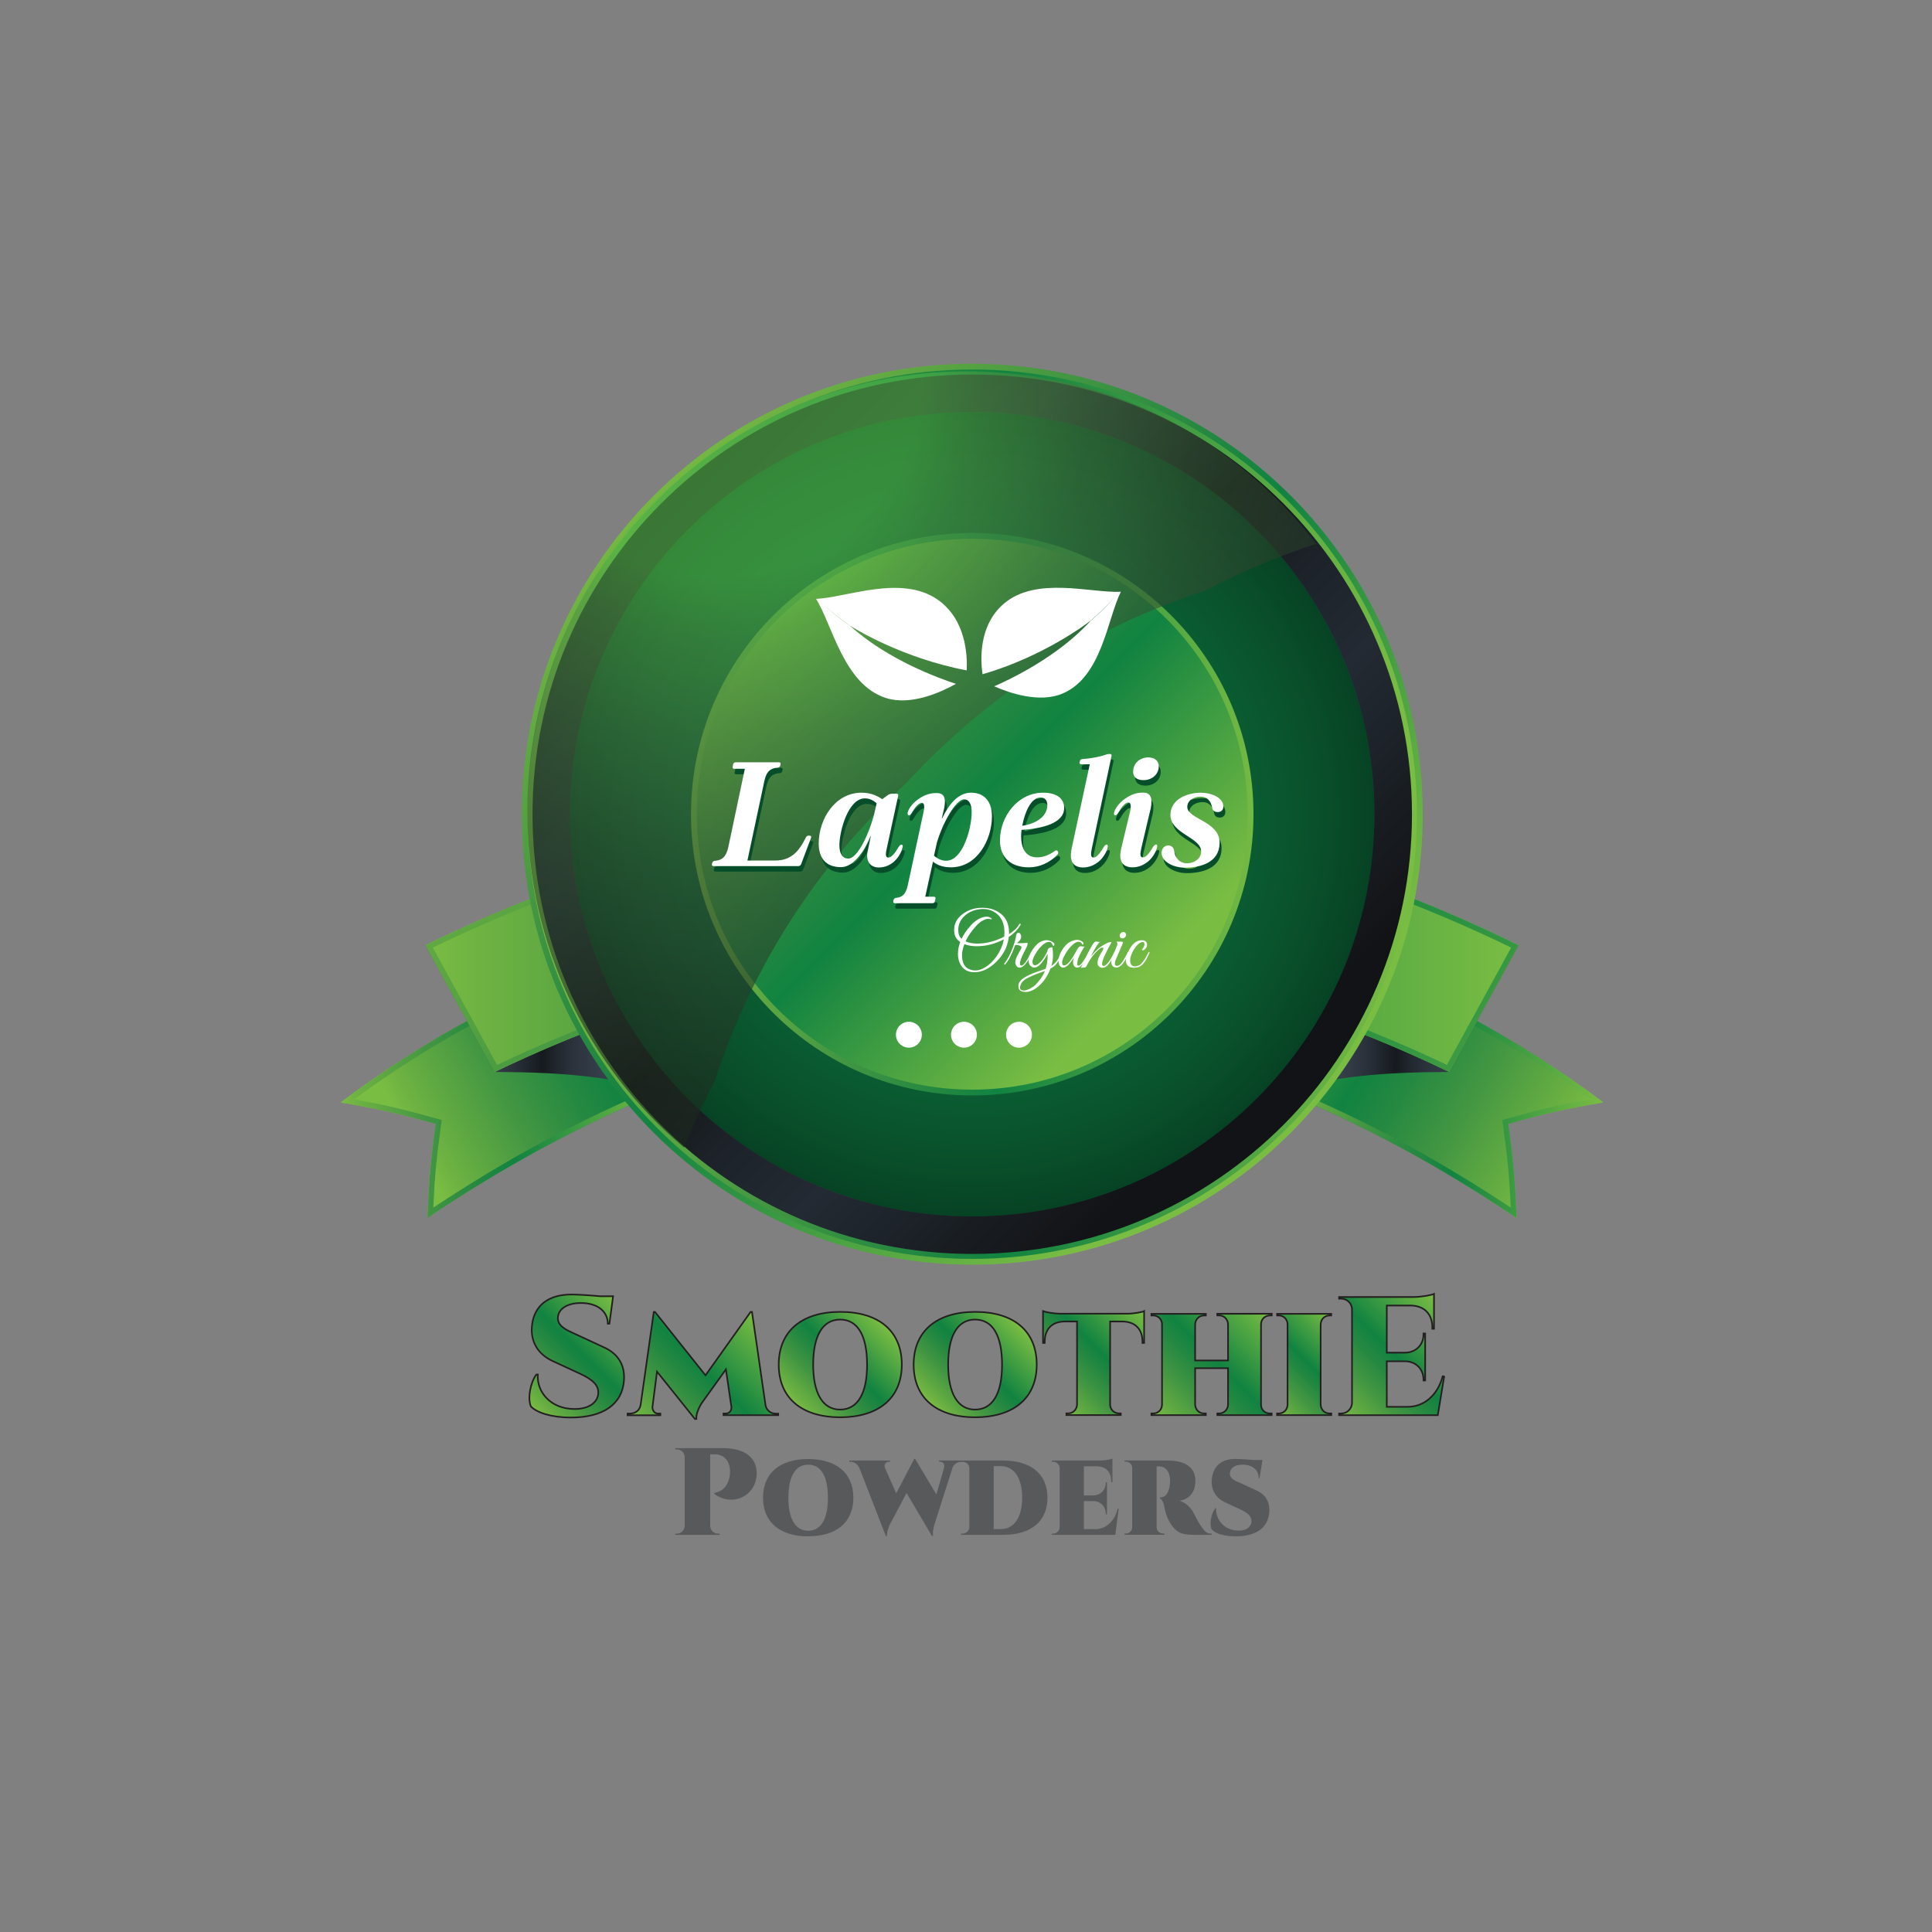 <?xml version="1.0" encoding="UTF-8"?>
<svg xmlns="http://www.w3.org/2000/svg" xmlns:xlink="http://www.w3.org/1999/xlink" version="1.1" id="Layer_1" x="0px" y="0px" viewBox="0 0 300 300" style="enable-background:new 0 0 300 300;" xml:space="preserve">
<rect x="0" y="0" width="300" height="300" fill="#808080" stroke="none"/>
<style type="text/css">
	.st0{fill:url(#SVGID_1_);}
	.st1{fill:url(#SVGID_00000003795591504704368420000017535567714336574613_);}
	.st2{fill:url(#SVGID_00000054250073691503090390000011575960367670199182_);}
	.st3{fill:url(#SVGID_00000170990992948613951130000007635733556968225976_);}
	.st4{fill:url(#SVGID_00000035529558965256728260000012818603626803651736_);}
	.st5{fill:url(#SVGID_00000070104634449247074680000015748384792078651553_);}
	.st6{fill:url(#SVGID_00000065033372857735627760000014120392484571791773_);}
	.st7{fill:url(#SVGID_00000020374900715242616050000015509764459623478204_);}
	.st8{fill:url(#SVGID_00000154422856609449049710000000150493437507608757_);}
	.st9{fill:url(#SVGID_00000169532571608005129410000007870411848366717576_);}
	.st10{fill:url(#SVGID_00000137825446493148330090000006993681719542198414_);}
	.st11{fill:url(#SVGID_00000176765420936203761930000008701470669980978326_);}
	.st12{fill:url(#SVGID_00000137124473535709909560000004914984537642919844_);}
	.st13{fill:url(#SVGID_00000137828552698125495710000016865315388827617175_);}
	.st14{fill:url(#SVGID_00000029009960983994488260000012913424305116167612_);}
	.st15{fill:#FFFFFF;}
	.st16{fill:#58595B;}
	
		.st17{fill:url(#SVGID_00000095310489881824101080000011259966984015195059_);stroke:#231F20;stroke-width:0.25;stroke-miterlimit:10;}
	
		.st18{fill:url(#SVGID_00000181805271422838631680000017075546825063152287_);stroke:#231F20;stroke-width:0.25;stroke-miterlimit:10;}
	
		.st19{fill:url(#SVGID_00000130621521205427629220000013641508514882757805_);stroke:#231F20;stroke-width:0.25;stroke-miterlimit:10;}
	
		.st20{fill:url(#SVGID_00000161633027625103975090000000514346916367558833_);stroke:#231F20;stroke-width:0.25;stroke-miterlimit:10;}
	
		.st21{fill:url(#SVGID_00000163794257855819630800000010004635109596050339_);stroke:#231F20;stroke-width:0.25;stroke-miterlimit:10;}
	
		.st22{fill:url(#SVGID_00000040556981586001057610000018379670980415155122_);stroke:#231F20;stroke-width:0.25;stroke-miterlimit:10;}
	
		.st23{fill:url(#SVGID_00000094613379804524429440000014632827892319824807_);stroke:#231F20;stroke-width:0.25;stroke-miterlimit:10;}
	
		.st24{fill:url(#SVGID_00000144324670989349397100000008642001811461157004_);stroke:#231F20;stroke-width:0.25;stroke-miterlimit:10;}
	.st25{opacity:0.6;fill:url(#SVGID_00000066499408251734081710000001126398261286072746_);enable-background:new    ;}
	.st26{fill:#064E29;}
</style>
<g>
	<g>
		
			<linearGradient id="SVGID_1_" gradientUnits="userSpaceOnUse" x1="63.801" y1="122.953" x2="117.229" y2="152.171" gradientTransform="matrix(1 0 0 -1 0 300)">
			<stop offset="0" style="stop-color:#7ABD43"></stop>
			<stop offset="0.053" style="stop-color:#6DB242"></stop>
			<stop offset="0.258" style="stop-color:#449742"></stop>
			<stop offset="0.426" style="stop-color:#248841"></stop>
			<stop offset="0.535" style="stop-color:#118341"></stop>
			<stop offset="1" style="stop-color:#7ABD43"></stop>
		</linearGradient>
		<path class="st0" d="M103.29,169.2c-13.52,5.66-24.75,11.74-36.92,19.92c0.23-5.78,0.48-8.71,1.29-14.6    c-5.72-1.61-8.67-2.29-14.76-3.34c13.02-9.78,27.49-17.59,42.81-23.1C98.75,156.53,100.26,160.75,103.29,169.2z"></path>
		
			<linearGradient id="SVGID_00000180344754262868187030000016020178773052107149_" gradientUnits="userSpaceOnUse" x1="241.731" y1="119.501" x2="188.485" y2="151.538" gradientTransform="matrix(1 0 0 -1 0 300)">
			<stop offset="0" style="stop-color:#7ABD43"></stop>
			<stop offset="0.053" style="stop-color:#6DB242"></stop>
			<stop offset="0.258" style="stop-color:#449742"></stop>
			<stop offset="0.426" style="stop-color:#248841"></stop>
			<stop offset="0.535" style="stop-color:#118341"></stop>
			<stop offset="1" style="stop-color:#7ABD43"></stop>
		</linearGradient>
		<path style="fill:url(#SVGID_00000180344754262868187030000016020178773052107149_);" d="M198.57,169.2    c13.53,5.66,24.75,11.74,36.92,19.92c-0.23-5.78-0.48-8.71-1.29-14.6c5.72-1.61,8.68-2.29,14.76-3.34    c-13.02-9.78-27.48-17.59-42.81-23.1C203.12,156.53,201.6,160.75,198.57,169.2z"></path>
		
			<linearGradient id="SVGID_00000083811395498666645610000005179327106047570084_" gradientUnits="userSpaceOnUse" x1="52.9" y1="131.39" x2="103.29" y2="131.39" gradientTransform="matrix(1 0 0 -1 0 300)">
			<stop offset="0" style="stop-color:#7ABD43"></stop>
			<stop offset="0.053" style="stop-color:#6DB242"></stop>
			<stop offset="0.258" style="stop-color:#449742"></stop>
			<stop offset="0.426" style="stop-color:#248841"></stop>
			<stop offset="0.535" style="stop-color:#118341"></stop>
			<stop offset="1" style="stop-color:#7ABD43"></stop>
		</linearGradient>
		<path style="fill:url(#SVGID_00000083811395498666645610000005179327106047570084_);" d="M95.21,149.16l6.25,17.39l0.79,2.19    c-12.59,5.32-23.47,11.16-34.97,18.78c0.21-4.77,0.49-7.61,1.21-12.88l0.1-0.72l-0.7-0.2c-5.13-1.45-8.11-2.16-12.92-3.02    C67.33,161.64,80.86,154.4,95.21,149.16 M95.71,148.09c-15.32,5.5-29.79,13.32-42.81,23.1c6.08,1.04,9.04,1.72,14.76,3.34    c-0.81,5.89-1.06,8.82-1.29,14.6c12.17-8.18,23.4-14.26,36.92-19.92C100.26,160.75,98.75,156.53,95.71,148.09L95.71,148.09z"></path>
		
			<linearGradient id="SVGID_00000143600193967491159950000014257213639922596768_" gradientUnits="userSpaceOnUse" x1="198.57" y1="131.395" x2="248.96" y2="131.395" gradientTransform="matrix(1 0 0 -1 0 300)">
			<stop offset="0" style="stop-color:#7ABD43"></stop>
			<stop offset="0.053" style="stop-color:#6DB242"></stop>
			<stop offset="0.258" style="stop-color:#449742"></stop>
			<stop offset="0.426" style="stop-color:#248841"></stop>
			<stop offset="0.535" style="stop-color:#118341"></stop>
			<stop offset="1" style="stop-color:#7ABD43"></stop>
		</linearGradient>
		<path style="fill:url(#SVGID_00000143600193967491159950000014257213639922596768_);" d="M206.66,149.16    c14.35,5.23,27.88,12.48,40.25,21.54c-4.82,0.86-7.8,1.57-12.93,3.02l-0.7,0.2l0.1,0.72c0.72,5.28,1,8.11,1.21,12.88    c-11.51-7.63-22.39-13.47-34.97-18.78l3.73-10.38L206.66,149.16 M206.15,148.09c-3.03,8.44-4.55,12.66-7.58,21.11    c13.53,5.66,24.75,11.74,36.92,19.92c-0.23-5.78-0.48-8.71-1.29-14.6c5.72-1.61,8.68-2.29,14.76-3.34    C235.94,161.41,221.48,153.59,206.15,148.09L206.15,148.09z"></path>
		
			<linearGradient id="SVGID_00000146481741989663255360000014481962825316855475_" gradientUnits="userSpaceOnUse" x1="66.07" y1="142.13" x2="103.32" y2="142.13" gradientTransform="matrix(1 0 0 -1 0 300)">
			<stop offset="0" style="stop-color:#161A1F"></stop>
			<stop offset="0.058" style="stop-color:#20262C"></stop>
			<stop offset="0.14" style="stop-color:#2B323C"></stop>
			<stop offset="0.258" style="stop-color:#35404B"></stop>
			<stop offset="0.36" style="stop-color:#2B323C"></stop>
			<stop offset="0.489" style="stop-color:#161A1F"></stop>
			<stop offset="0.541" style="stop-color:#20262C"></stop>
			<stop offset="0.613" style="stop-color:#2B323C"></stop>
			<stop offset="0.737" style="stop-color:#35404B"></stop>
			<stop offset="0.839" style="stop-color:#2B323C"></stop>
			<stop offset="1" style="stop-color:#161A1F"></stop>
		</linearGradient>
		<path style="fill:url(#SVGID_00000146481741989663255360000014481962825316855475_);" d="M103.32,169.26    c-10.03-2.13-15.38-2.75-26.48-2.81c-4.31-7.87-6.46-11.81-10.77-19.68c12.34-0.62,18.33-0.28,29.67,1.38    C98.77,156.59,100.28,160.81,103.32,169.26z"></path>
		
			<linearGradient id="SVGID_00000093170258214251365420000013960875349905717654_" gradientUnits="userSpaceOnUse" x1="198.54" y1="142.13" x2="235.8" y2="142.13" gradientTransform="matrix(1 0 0 -1 0 300)">
			<stop offset="0" style="stop-color:#161A1F"></stop>
			<stop offset="0.058" style="stop-color:#20262C"></stop>
			<stop offset="0.14" style="stop-color:#2B323C"></stop>
			<stop offset="0.258" style="stop-color:#35404B"></stop>
			<stop offset="0.36" style="stop-color:#2B323C"></stop>
			<stop offset="0.489" style="stop-color:#161A1F"></stop>
			<stop offset="0.541" style="stop-color:#20262C"></stop>
			<stop offset="0.613" style="stop-color:#2B323C"></stop>
			<stop offset="0.737" style="stop-color:#35404B"></stop>
			<stop offset="0.839" style="stop-color:#2B323C"></stop>
			<stop offset="1" style="stop-color:#161A1F"></stop>
		</linearGradient>
		<path style="fill:url(#SVGID_00000093170258214251365420000013960875349905717654_);" d="M198.54,169.26    c10.03-2.13,15.37-2.75,26.48-2.81c4.31-7.87,6.46-11.81,10.78-19.68c-12.35-0.62-18.33-0.28-29.67,1.38    C203.1,156.59,201.58,160.81,198.54,169.26z"></path>
		
			<linearGradient id="SVGID_00000101068530616978919150000006162575846143098541_" gradientUnits="userSpaceOnUse" x1="66.07" y1="153.748" x2="235.8" y2="153.748" gradientTransform="matrix(1 0 0 -1 0 300)">
			<stop offset="0" style="stop-color:#7ABD43"></stop>
			<stop offset="0.053" style="stop-color:#6DB242"></stop>
			<stop offset="0.258" style="stop-color:#449742"></stop>
			<stop offset="0.426" style="stop-color:#248841"></stop>
			<stop offset="0.535" style="stop-color:#118341"></stop>
			<stop offset="1" style="stop-color:#7ABD43"></stop>
		</linearGradient>
		<path style="fill:url(#SVGID_00000101068530616978919150000006162575846143098541_);" d="M225.02,166.45    c-49.76-23.94-98.42-23.93-148.18,0c-4.31-7.87-6.46-11.81-10.77-19.68c56.31-27.62,113.42-27.62,169.73,0    C231.49,154.64,229.33,158.58,225.02,166.45z"></path>
		
			<linearGradient id="SVGID_00000152984533039109302960000010084878898730865292_" gradientUnits="userSpaceOnUse" x1="89.239" y1="210.461" x2="235.114" y2="64.586" gradientTransform="matrix(1 0 0 -1 0 300)">
			<stop offset="0" style="stop-color:#7ABD43"></stop>
			<stop offset="0.053" style="stop-color:#6DB242"></stop>
			<stop offset="0.258" style="stop-color:#449742"></stop>
			<stop offset="0.426" style="stop-color:#248841"></stop>
			<stop offset="0.535" style="stop-color:#118341"></stop>
			<stop offset="1" style="stop-color:#7ABD43"></stop>
		</linearGradient>
		<path style="fill:url(#SVGID_00000152984533039109302960000010084878898730865292_);" d="M150.94,126.06v0.83    c27.89,0,56.05,6.81,83.71,20.25l-9.2,16.8l-0.78,1.42c-24.64-11.74-49.44-17.69-73.74-17.69c-24.29,0-49.1,5.95-73.74,17.69    l-4.96-9.06l-5.01-9.16c27.65-13.43,55.81-20.25,83.71-20.25L150.94,126.06 M150.93,126.06c-28.35,0-56.71,6.91-84.87,20.71    c4.31,7.87,6.46,11.81,10.77,19.68c24.88-11.97,49.48-17.95,74.09-17.95s49.22,5.98,74.09,17.95c4.31-7.87,6.46-11.81,10.78-19.68    C207.64,132.96,179.29,126.05,150.93,126.06L150.93,126.06z"></path>
	</g>
	
		<linearGradient id="SVGID_00000150065359471875658080000001351910869361514411_" gradientUnits="userSpaceOnUse" x1="99.611" y1="224.931" x2="193.661" y2="130.881" gradientTransform="matrix(1 0 0 -1 0 300)">
		<stop offset="0" style="stop-color:#7ABD43"></stop>
		<stop offset="0.053" style="stop-color:#6DB242"></stop>
		<stop offset="0.258" style="stop-color:#449742"></stop>
		<stop offset="0.426" style="stop-color:#248841"></stop>
		<stop offset="0.535" style="stop-color:#118341"></stop>
		<stop offset="1" style="stop-color:#7ABD43"></stop>
	</linearGradient>
	<path style="fill:url(#SVGID_00000150065359471875658080000001351910869361514411_);" d="M220.92,126.43   c0,38.63-31.32,69.95-69.95,69.95s-69.95-31.32-69.95-69.95s31.32-69.95,69.95-69.95C189.61,56.48,220.92,87.8,220.92,126.43z"></path>
	
		<linearGradient id="SVGID_00000075881408935805908280000001147929569048687277_" gradientUnits="userSpaceOnUse" x1="82.846" y1="173.57" x2="219.022" y2="173.57" gradientTransform="matrix(1 0 0 -1 0 300)">
		<stop offset="0" style="stop-color:#7ABD43"></stop>
		<stop offset="0.053" style="stop-color:#6DB242"></stop>
		<stop offset="0.258" style="stop-color:#449742"></stop>
		<stop offset="0.426" style="stop-color:#248841"></stop>
		<stop offset="0.535" style="stop-color:#118341"></stop>
		<stop offset="1" style="stop-color:#7ABD43"></stop>
	</linearGradient>
	<path style="fill:url(#SVGID_00000075881408935805908280000001147929569048687277_);" d="M220.02,126.43   c0,38.14-30.91,69.05-69.05,69.05s-69.05-30.91-69.05-69.05c0-38.13,30.91-69.05,69.05-69.05   C189.11,57.38,220.02,88.29,220.02,126.43z"></path>
	
		<linearGradient id="SVGID_00000181774640981842842180000001693493892974172051_" gradientUnits="userSpaceOnUse" x1="100.84" y1="223.7" x2="192.637" y2="131.902" gradientTransform="matrix(1 0 0 -1 0 300)">
		<stop offset="0" style="stop-color:#121316"></stop>
		<stop offset="0.14" style="stop-color:#1C2228"></stop>
		<stop offset="0.258" style="stop-color:#232A33"></stop>
		<stop offset="0.36" style="stop-color:#1C2228"></stop>
		<stop offset="0.489" style="stop-color:#121316"></stop>
		<stop offset="0.613" style="stop-color:#1C2228"></stop>
		<stop offset="0.737" style="stop-color:#232A33"></stop>
		<stop offset="0.839" style="stop-color:#1C2228"></stop>
		<stop offset="1" style="stop-color:#121316"></stop>
	</linearGradient>
	<path style="fill:url(#SVGID_00000181774640981842842180000001693493892974172051_);" d="M219.25,126.43   c0,37.71-30.57,68.28-68.28,68.28s-68.28-30.57-68.28-68.28s30.57-68.27,68.28-68.27C188.68,58.15,219.25,88.72,219.25,126.43z"></path>
	
		<linearGradient id="SVGID_00000044170637904610219170000001153243272529546888_" gradientUnits="userSpaceOnUse" x1="105.118" y1="219.422" x2="189.082" y2="135.458" gradientTransform="matrix(1 0 0 -1 0 300)">
		<stop offset="0" style="stop-color:#161A1F"></stop>
		<stop offset="0.058" style="stop-color:#20262C"></stop>
		<stop offset="0.14" style="stop-color:#2B323C"></stop>
		<stop offset="0.258" style="stop-color:#35404B"></stop>
		<stop offset="0.36" style="stop-color:#2B323C"></stop>
		<stop offset="0.489" style="stop-color:#161A1F"></stop>
		<stop offset="0.541" style="stop-color:#20262C"></stop>
		<stop offset="0.613" style="stop-color:#2B323C"></stop>
		<stop offset="0.737" style="stop-color:#35404B"></stop>
		<stop offset="0.839" style="stop-color:#2B323C"></stop>
		<stop offset="1" style="stop-color:#161A1F"></stop>
	</linearGradient>
	<path style="fill:url(#SVGID_00000044170637904610219170000001153243272529546888_);" d="M213.42,126.43   c0,34.49-27.96,62.45-62.45,62.45s-62.45-27.96-62.45-62.45s27.96-62.45,62.45-62.45S213.42,91.94,213.42,126.43z"></path>
	
		<radialGradient id="SVGID_00000068659893493440854300000005423634585731580839_" cx="150.97" cy="173.57" r="62.45" gradientTransform="matrix(1 0 0 -1 0 300)" gradientUnits="userSpaceOnUse">
		<stop offset="0.386" style="stop-color:#086B38"></stop>
		<stop offset="0.511" style="stop-color:#096737"></stop>
		<stop offset="0.682" style="stop-color:#0A5D32"></stop>
		<stop offset="0.88" style="stop-color:#094E2A"></stop>
		<stop offset="1" style="stop-color:#064324"></stop>
	</radialGradient>
	<path style="fill:url(#SVGID_00000068659893493440854300000005423634585731580839_);" d="M213.42,126.43   c0,34.49-27.96,62.45-62.45,62.45s-62.45-27.96-62.45-62.45s27.96-62.45,62.45-62.45S213.42,91.94,213.42,126.43z"></path>
	
		<linearGradient id="SVGID_00000156571439908330689110000013999083022248075412_" gradientUnits="userSpaceOnUse" x1="106.346" y1="173.57" x2="197.236" y2="173.57" gradientTransform="matrix(1 0 0 -1 0 300)">
		<stop offset="0" style="stop-color:#7ABD43"></stop>
		<stop offset="0.053" style="stop-color:#6DB242"></stop>
		<stop offset="0.258" style="stop-color:#449742"></stop>
		<stop offset="0.426" style="stop-color:#248841"></stop>
		<stop offset="0.535" style="stop-color:#118341"></stop>
		<stop offset="1" style="stop-color:#7ABD43"></stop>
	</linearGradient>
	<path style="fill:url(#SVGID_00000156571439908330689110000013999083022248075412_);" d="M194.64,126.43   c0,24.12-19.55,43.67-43.67,43.67s-43.67-19.55-43.67-43.67s19.55-43.67,43.67-43.67C175.09,82.76,194.64,102.31,194.64,126.43z"></path>
	
		<linearGradient id="SVGID_00000167394903125947006600000010090465457021200013_" gradientUnits="userSpaceOnUse" x1="119.567" y1="204.977" x2="177.076" y2="147.468" gradientTransform="matrix(1 0 0 -1 0 300)">
		<stop offset="0" style="stop-color:#7ABD43"></stop>
		<stop offset="0.053" style="stop-color:#6DB242"></stop>
		<stop offset="0.258" style="stop-color:#449742"></stop>
		<stop offset="0.426" style="stop-color:#248841"></stop>
		<stop offset="0.535" style="stop-color:#118341"></stop>
		<stop offset="1" style="stop-color:#7ABD43"></stop>
	</linearGradient>
	<path style="fill:url(#SVGID_00000167394903125947006600000010090465457021200013_);" d="M193.74,126.43   c0,23.62-19.15,42.77-42.77,42.77s-42.77-19.15-42.77-42.77s19.15-42.77,42.77-42.77C174.6,83.66,193.74,102.8,193.74,126.43z"></path>
	<g>
		<circle class="st15" cx="149.68" cy="160.67" r="2.01"></circle>
		<circle class="st15" cx="158.23" cy="160.67" r="2.01"></circle>
		<circle class="st15" cx="141.13" cy="160.67" r="2.01"></circle>
	</g>
	<g>
		<path class="st16" d="M112.17,224.86c3.83,0,5.21,1.7,5.32,3.67c0.2,3.57-3.6,5.61-6.56,3.46v-0.18    c-0.02-0.02,1.77-0.06,2.31-2.27c0.1-0.38,0.13-0.83,0.12-1.15c-0.06-1.56-0.92-2.56-2.4-2.56h-0.68v11.11    c0.01,0.67,0.56,1.21,1.23,1.21h0.25v0.19h-6.91v-0.19h0.24c0.67,0,1.22-0.54,1.23-1.21v-10.77c-0.06-0.62-0.59-1.11-1.23-1.11    h-0.24v-0.19L112.17,224.86z"></path>
		<path class="st16" d="M132.51,232.57c0,3.8-2.62,5.99-7.03,5.99c-4.38,0-7-2.2-7-5.99c0-3.82,2.62-6.01,7-6.01    C129.89,226.56,132.51,228.75,132.51,232.57z M128.56,232.57c0-3.26-1.04-5.14-3.07-5.14c-2.01,0-3.07,1.88-3.07,5.14    c0,3.24,1.06,5.12,3.07,5.12C127.52,237.69,128.56,235.81,128.56,232.57z"></path>
		<path class="st16" d="M149.47,226.79v0.19h-0.14c-0.45,0-1.08,0.21-1.38,0.8l-2.83,8.87c0,0-0.32,0.95-0.24,1.87h-0.16l-3.95-6.69    l-2.59,4.89c0,0-0.46,0.89-0.46,1.8h-0.16l-4.14-10.63c-0.32-0.68-0.93-0.91-1.41-0.91h-0.13v-0.19h6.32v0.19h-0.16    c-0.4,0-0.82,0.32-0.64,0.9l1.76,4.01l2.8-5.36h0.14l3.3,5.53l1.18-4.11c0.16-0.65-0.18-0.98-0.64-0.98h-0.14v-0.19h3.67V226.79z"></path>
		<path class="st16" d="M155.77,226.79c4.35,0,6.88,2.13,6.88,5.78s-2.54,5.76-6.88,5.76h-6.55v-0.19h0.23    c0.58,0,1.07-0.46,1.07-1.04v-9.14c-0.03-0.57-0.5-0.98-1.09-0.98h-0.23v-0.19H155.77z M154.3,237.44h1.09    c2.05,0,3.33-1.79,3.33-4.87c0-3.1-1.26-4.91-3.33-4.91h-1.09V237.44z"></path>
		<path class="st16" d="M173.18,238.33h-9.85v-0.19h0.21c0.53,0,1-0.43,1-1.01v-9.14c0-0.58-0.46-1.01-1-1.01h-0.21v-0.19h7.5    c0.69,0,1.63-0.17,1.91-0.29v3.65h-0.19v-0.1c0-1.48-0.8-2.34-2.26-2.36h-1.99v4.52h1.48c1.14-0.02,1.92-0.85,1.92-1.98v-0.05    h0.19v4.96h-0.19v-0.07c0-1.13-0.77-1.96-1.92-1.98h-1.48v4.35h1.86c1.48,0,2.9-1.14,3.38-3.15h0.17L173.18,238.33z"></path>
		<path class="st16" d="M181.23,226.79c1.94,0,4.39,0.48,4.39,3.18c0,1.17-0.46,2.73-2.47,3.07c0.98,0.26,1.77,1.13,2.1,1.72    c0.27,0.48,0.62,1.27,1.21,2.17c0.73,1.12,1.1,1.21,1.71,1.21v0.19h-2.26c-2.06,0-3.14-0.04-4.26-1.94    c-0.56-0.96-0.71-1.67-0.9-2.62c-0.19-0.9-0.55-1.06-0.64-1.1v-0.15h0.1c0.62,0,1.29-0.48,1.46-2.1c0-0.08,0.04-0.27,0.02-0.62    c-0.12-2.19-1.62-2.1-1.71-2.1h-0.38v9.44c0,0.67,0.58,0.99,1.02,0.99h0.18v0.19h-6.18v-0.19h0.21c0.52,0,0.98-0.42,0.98-1.01    v-9.14c0-0.59-0.44-1.01-0.96-1.01h-0.23v-0.19L181.23,226.79z"></path>
		<path class="st16" d="M195.05,231.41c1.29,0.55,2.19,1.65,2.04,3.42c-0.21,2.47-2.07,3.73-5.25,3.73c-1.99,0-3.24-0.52-3.7-1.1    c-0.41-0.88-0.01-2.56,0.59-3.28h0.1c-0.07,1.75,1.21,3.48,3.49,3.49c1.44,0.01,2.01-0.76,2.01-1.5c0-0.71-0.54-1.27-1.91-1.87    l-2.02-0.94c-1.65-0.7-2.45-2.1-2.21-3.84c0.28-2.01,1.59-2.98,3.66-2.98c0.49,0,1.86,0.08,2.9,0.17h1.29l-0.46,2.8h-0.13    c0-1.23-0.96-2.08-2.5-2.08c-1.2,0-1.89,0.5-1.97,1.28c-0.09,0.86,0.74,1.2,1.56,1.54L195.05,231.41z"></path>
	</g>
	<g>
		
			<linearGradient id="SVGID_00000034771464975001151910000016721949128976661888_" gradientUnits="userSpaceOnUse" x1="82.007" y1="217.968" x2="96.947" y2="203.027">
			<stop offset="0" style="stop-color:#7ABD43"></stop>
			<stop offset="0.053" style="stop-color:#6DB242"></stop>
			<stop offset="0.258" style="stop-color:#449742"></stop>
			<stop offset="0.426" style="stop-color:#248841"></stop>
			<stop offset="0.535" style="stop-color:#118341"></stop>
			<stop offset="1" style="stop-color:#7ABD43"></stop>
		</linearGradient>
		
			<path style="fill:url(#SVGID_00000034771464975001151910000016721949128976661888_);stroke:#231F20;stroke-width:0.25;stroke-miterlimit:10;" d="    M93.86,209.25c1.95,0.9,3.21,2.55,3.03,5.09c-0.26,3.75-3.28,5.77-8.23,5.77c-3.04,0-5.3-0.76-6.21-1.7    c-0.59-1.28-0.04-3.84,0.83-4.97h0.23c-0.18,2.75,2.03,5.35,5.7,5.35c2.52,0,3.7-1.23,3.69-2.58c0-1.09-0.78-1.95-2.79-2.88    l-4.28-1.98c-2.4-1.11-3.53-3.16-3.21-5.65c0.37-3.04,2.6-4.69,6.11-4.69c0.94,0,2.9,0.12,4.43,0.27h2.04l-0.57,4.27h-0.25    c-0.01-1.91-1.58-3.22-4.18-3.22c-2.15,0-3.46,0.92-3.57,2.2c-0.1,1.26,1.02,1.86,2.33,2.45L93.86,209.25z"></path>
		
			<linearGradient id="SVGID_00000080902001111027072890000009985659185039056286_" gradientUnits="userSpaceOnUse" x1="100.302" y1="222.613" x2="117.983" y2="204.933">
			<stop offset="0" style="stop-color:#7ABD43"></stop>
			<stop offset="0.053" style="stop-color:#6DB242"></stop>
			<stop offset="0.258" style="stop-color:#449742"></stop>
			<stop offset="0.426" style="stop-color:#248841"></stop>
			<stop offset="0.535" style="stop-color:#118341"></stop>
			<stop offset="1" style="stop-color:#7ABD43"></stop>
		</linearGradient>
		
			<path style="fill:url(#SVGID_00000080902001111027072890000009985659185039056286_);stroke:#231F20;stroke-width:0.25;stroke-miterlimit:10;" d="    M120.83,219.75h-8.49v-0.26h0.36c0.72,0,0.9-0.67,0.88-0.98l-0.86-5.87l-3.63,5.05c0,0-1.04,1.42-0.96,2.65h-0.22l-5.89-7.35    l-0.71,5.51c-0.02,0.29,0.19,1,0.87,1h0.36v0.26h-5.09v-0.26h0.34c0.84,0,1.55-0.47,1.69-1.37l2.04-14.41h0.19l7.84,9.84l7-9.84    h0.22l2.11,14.55c0.2,0.81,0.86,1.24,1.61,1.24h0.35v0.24H120.83z"></path>
		
			<linearGradient id="SVGID_00000060732522119694893050000015666667245436948139_" gradientUnits="userSpaceOnUse" x1="123.928" y1="218.437" x2="137.022" y2="205.343">
			<stop offset="0" style="stop-color:#7ABD43"></stop>
			<stop offset="0.053" style="stop-color:#6DB242"></stop>
			<stop offset="0.258" style="stop-color:#449742"></stop>
			<stop offset="0.426" style="stop-color:#248841"></stop>
			<stop offset="0.535" style="stop-color:#118341"></stop>
			<stop offset="1" style="stop-color:#7ABD43"></stop>
		</linearGradient>
		
			<path style="fill:url(#SVGID_00000060732522119694893050000015666667245436948139_);stroke:#231F20;stroke-width:0.25;stroke-miterlimit:10;" d="    M140.03,211.9c0,5.18-3.57,8.17-9.57,8.17c-5.97,0-9.54-2.99-9.54-8.17c0-5.2,3.57-8.19,9.54-8.19    C136.46,203.7,140.03,206.69,140.03,211.9z M134.64,211.9c0-4.44-1.42-7-4.18-7c-2.74,0-4.19,2.56-4.19,7    c0,4.41,1.45,6.98,4.19,6.98C133.22,218.87,134.64,216.31,134.64,211.9z"></path>
		
			<linearGradient id="SVGID_00000083057836830001792590000013963095035167217081_" gradientUnits="userSpaceOnUse" x1="144.879" y1="218.437" x2="157.972" y2="205.343">
			<stop offset="0" style="stop-color:#7ABD43"></stop>
			<stop offset="0.053" style="stop-color:#6DB242"></stop>
			<stop offset="0.258" style="stop-color:#449742"></stop>
			<stop offset="0.426" style="stop-color:#248841"></stop>
			<stop offset="0.535" style="stop-color:#118341"></stop>
			<stop offset="1" style="stop-color:#7ABD43"></stop>
		</linearGradient>
		
			<path style="fill:url(#SVGID_00000083057836830001792590000013963095035167217081_);stroke:#231F20;stroke-width:0.25;stroke-miterlimit:10;" d="    M160.98,211.9c0,5.18-3.57,8.17-9.57,8.17c-5.97,0-9.54-2.99-9.54-8.17c0-5.2,3.57-8.19,9.54-8.19    C157.41,203.7,160.98,206.69,160.98,211.9z M155.6,211.9c0-4.44-1.42-7-4.19-7c-2.74,0-4.18,2.56-4.18,7    c0,4.41,1.45,6.98,4.18,6.98C154.18,218.87,155.6,216.31,155.6,211.9z"></path>
		
			<linearGradient id="SVGID_00000032645756406599656180000005226457444889593016_" gradientUnits="userSpaceOnUse" x1="162.757" y1="216.898" x2="176.863" y2="202.792">
			<stop offset="0" style="stop-color:#7ABD43"></stop>
			<stop offset="0.053" style="stop-color:#6DB242"></stop>
			<stop offset="0.258" style="stop-color:#449742"></stop>
			<stop offset="0.426" style="stop-color:#248841"></stop>
			<stop offset="0.535" style="stop-color:#118341"></stop>
			<stop offset="1" style="stop-color:#7ABD43"></stop>
		</linearGradient>
		
			<path style="fill:url(#SVGID_00000032645756406599656180000005226457444889593016_);stroke:#231F20;stroke-width:0.25;stroke-miterlimit:10;" d="    M175.04,203.99c0.94,0,2.36-0.24,2.62-0.4v4.94h-0.26v-0.14c0.02-1.98-1.1-3.16-3.1-3.19h-1.92v12.9c0,0.79,0.63,1.37,1.39,1.37    h0.26v0.26h-8.44v-0.26h0.26c0.76,0,1.36-0.58,1.39-1.37v-12.9h-1.92c-2.01,0.03-3.1,1.2-3.1,3.19v0.14h-0.26v-4.94    c0.42,0.16,1.68,0.39,2.62,0.4H175.04z"></path>
		
			<linearGradient id="SVGID_00000007427305268981484950000018074089779298636680_" gradientUnits="userSpaceOnUse" x1="179.525" y1="220.475" x2="196.735" y2="203.265">
			<stop offset="0" style="stop-color:#7ABD43"></stop>
			<stop offset="0.053" style="stop-color:#6DB242"></stop>
			<stop offset="0.258" style="stop-color:#449742"></stop>
			<stop offset="0.426" style="stop-color:#248841"></stop>
			<stop offset="0.535" style="stop-color:#118341"></stop>
			<stop offset="1" style="stop-color:#7ABD43"></stop>
		</linearGradient>
		
			<path style="fill:url(#SVGID_00000007427305268981484950000018074089779298636680_);stroke:#231F20;stroke-width:0.25;stroke-miterlimit:10;" d="    M197.2,204.27c-0.75,0-1.39,0.55-1.39,1.37v12.48c0.01,0.79,0.6,1.36,1.36,1.36h0.29v0.26h-8.43v-0.26h0.27    c0.76,0,1.36-0.58,1.39-1.37v-5.66h-5.11v5.66c0.03,0.79,0.63,1.37,1.39,1.37h0.27v0.26h-8.45v-0.26h0.29    c0.73,0,1.36-0.58,1.36-1.37v-12.48c-0.01-0.79-0.63-1.36-1.36-1.36h-0.29v-0.26h8.45v0.26h-0.27c-0.76,0-1.36,0.58-1.39,1.37    v5.61h5.11v-5.62c-0.03-0.79-0.63-1.37-1.39-1.37h-0.28V204h8.45v0.26L197.2,204.27L197.2,204.27z"></path>
		
			<linearGradient id="SVGID_00000023988437486418955170000009115751843870059950_" gradientUnits="userSpaceOnUse" x1="196.475" y1="217.915" x2="208.545" y2="205.845">
			<stop offset="0" style="stop-color:#7ABD43"></stop>
			<stop offset="0.053" style="stop-color:#6DB242"></stop>
			<stop offset="0.258" style="stop-color:#449742"></stop>
			<stop offset="0.426" style="stop-color:#248841"></stop>
			<stop offset="0.535" style="stop-color:#118341"></stop>
			<stop offset="1" style="stop-color:#7ABD43"></stop>
		</linearGradient>
		
			<path style="fill:url(#SVGID_00000023988437486418955170000009115751843870059950_);stroke:#231F20;stroke-width:0.25;stroke-miterlimit:10;" d="    M205.07,218.11c0.03,0.79,0.62,1.37,1.37,1.37h0.28v0.26h-8.42v-0.26h0.29c0.72,0,1.33-0.58,1.34-1.36v-12.49    c-0.01-0.78-0.62-1.36-1.34-1.36h-0.28v-0.26h8.4v0.26h-0.27c-0.75,0-1.34,0.58-1.37,1.37L205.07,218.11z"></path>
		
			<linearGradient id="SVGID_00000165933695113119498800000006613595411501230748_" gradientUnits="userSpaceOnUse" x1="207.175" y1="218.995" x2="223.96" y2="202.21">
			<stop offset="0" style="stop-color:#7ABD43"></stop>
			<stop offset="0.053" style="stop-color:#6DB242"></stop>
			<stop offset="0.258" style="stop-color:#449742"></stop>
			<stop offset="0.426" style="stop-color:#248841"></stop>
			<stop offset="0.535" style="stop-color:#118341"></stop>
			<stop offset="1" style="stop-color:#7ABD43"></stop>
		</linearGradient>
		
			<path style="fill:url(#SVGID_00000165933695113119498800000006613595411501230748_);stroke:#231F20;stroke-width:0.25;stroke-miterlimit:10;" d="    M224.26,213.68l-1,6.07h-15.33v-0.26h0.33c0.92,0,1.66-0.74,1.68-1.65V203.3c-0.02-0.91-0.76-1.64-1.68-1.64h-0.33v-0.26h11.61    c1.13-0.01,2.64-0.27,3.13-0.48v5.41h-0.26v-0.21c0-2.06-1.21-3.32-3.27-3.4h-3.8v7.32h2.86c1.67-0.03,2.85-1.22,2.84-2.86v-0.12    h0.26v7.3h-0.26v-0.12c0-1.64-1.16-2.82-2.81-2.86h-2.89v7.07h3.24c2.52,0,4.63-1.75,5.44-4.74h0.24V213.68z"></path>
	</g>
	<g>
		<path class="st15" d="M154.02,149.95c-0.89,0.68-1.79,1.02-2.7,1.02c-0.96,0-1.66-0.36-2.1-1.07c-0.31-0.52-0.47-1.1-0.47-1.73    c0-0.64,0.12-1.27,0.35-1.9c-0.56-0.38-0.87-0.88-0.92-1.51c-0.02-0.12-0.02-0.24-0.02-0.36c0-0.96,0.41-1.76,1.24-2.41    c0.88-0.69,1.92-1.03,3.12-1.03c1.2,0,2.19,0.33,2.98,1s1.18,1.62,1.18,2.86c0,0.08,0,0.16,0,0.24c0.8-0.53,1.32-1.03,1.56-1.51    c0.04-0.09,0.09-0.13,0.16-0.11c0.06,0.01,0.1,0.04,0.1,0.08s-0.02,0.1-0.07,0.17c-0.47,0.74-1.07,1.34-1.79,1.8    c-0.03,0.38-0.13,0.83-0.31,1.36c-0.17,0.53-0.46,1.07-0.87,1.64C155.04,149.03,154.57,149.53,154.02,149.95z M155.97,144.8    c0-1.35-0.43-2.35-1.3-3c-0.58-0.43-1.25-0.65-2.02-0.65c-0.22,0-0.45,0.02-0.68,0.06c-0.98,0.14-1.77,0.55-2.39,1.21    c-0.52,0.58-0.78,1.23-0.78,1.96c0,0.63,0.17,1.1,0.52,1.39c0.31-0.66,0.77-1.34,1.38-2.02c0.66-0.74,1.36-1.2,2.1-1.37    c0.12-0.02,0.27-0.04,0.46-0.04c0.19,0,0.41,0.08,0.65,0.23c0.06,0.03,0.09,0.06,0.09,0.1c0,0.03-0.01,0.06-0.05,0.07    s-0.1,0.01-0.18-0.02c-0.08-0.03-0.21-0.04-0.4-0.04c-0.19,0-0.46,0.1-0.81,0.29c-0.35,0.19-0.71,0.49-1.07,0.9    c-0.71,0.81-1.23,1.58-1.56,2.3c0.5,0.23,1.11,0.35,1.81,0.35c0.31,0,0.64-0.02,1-0.06c1.14-0.15,2.21-0.5,3.2-1.03    C155.96,145.22,155.97,145.01,155.97,144.8z M155.87,145.86c-1.34,0.71-2.74,1.07-4.22,1.07c-0.72,0-1.35-0.11-1.9-0.32    c-0.25,0.65-0.37,1.21-0.37,1.68c0,1.1,0.33,1.82,1,2.15c0.36,0.17,0.72,0.25,1.07,0.25c0.36,0,0.7-0.08,1.04-0.23    c0.7-0.32,1.34-0.82,1.9-1.5c0.56-0.68,0.98-1.43,1.27-2.24C155.77,146.39,155.84,146.11,155.87,145.86z"></path>
		<path class="st15" d="M158.57,145.43c0,0.36-0.23,0.7-0.68,1.02c0.16,0.01,0.37,0.01,0.64,0.01c0.27,0,0.61-0.02,1.01-0.06    c0.02,0.02,0.02,0.09,0.02,0.19s-0.05,0.26-0.14,0.46c-0.1,0.2-0.18,0.38-0.26,0.53c-0.08,0.15-0.15,0.29-0.22,0.42    c-0.07,0.13-0.14,0.29-0.23,0.49c-0.08,0.19-0.15,0.37-0.21,0.53c-0.2,0.61-0.17,0.91,0.1,0.91c0.34,0,0.83-0.67,1.49-2    c0.06-0.1,0.1-0.14,0.14-0.12c0.04,0.02,0.05,0.05,0.05,0.09s-0.05,0.16-0.16,0.37c-0.1,0.21-0.22,0.43-0.34,0.65    c-0.12,0.22-0.31,0.48-0.56,0.78c-0.3,0.37-0.6,0.55-0.88,0.55c-0.31,0-0.53-0.19-0.65-0.56c-0.02-0.07-0.04-0.18-0.04-0.32    c0-0.14,0.05-0.34,0.14-0.58c0.09-0.24,0.24-0.53,0.44-0.88c0.2-0.34,0.31-0.55,0.34-0.61c0.02-0.06,0.04-0.12,0.04-0.17    c0-0.25-0.32-0.38-0.96-0.4l-0.14,0.38c-0.5,1.32-0.99,2.2-1.45,2.65c-0.08,0.07-0.12,0.05-0.12-0.07c0-0.02,0.01-0.05,0.02-0.08    c0.45-0.59,0.83-1.29,1.16-2.1c0.33-0.81,0.56-1.58,0.68-2.3c0.05-0.25,0.16-0.37,0.34-0.37s0.3,0.11,0.38,0.34    C158.56,145.25,158.57,145.33,158.57,145.43z"></path>
		<path class="st15" d="M159.26,154.03c-0.75,0-1.13-0.31-1.13-0.92c0-0.51,0.35-0.97,1.04-1.38c0.59-0.34,1.35-0.67,2.27-0.97    c0.42-0.14,0.73-0.24,0.92-0.32c0.21-0.61,0.31-1.27,0.31-1.99c0-0.14-0.01-0.25-0.02-0.32c-0.22,0.46-0.53,0.92-0.92,1.4    c-0.46,0.58-0.92,0.8-1.38,0.67c-0.42-0.18-0.62-0.52-0.62-1.03c0-0.69,0.34-1.44,1.03-2.27c0.38-0.45,0.82-0.73,1.32-0.85    c0.14-0.04,0.27-0.06,0.41-0.06c0.36,0,0.71,0.12,1.06,0.36c0.13,0.1,0.19,0.19,0.19,0.26c0,0.07-0.02,0.14-0.07,0.21    s-0.1,0.08-0.15,0.02c-0.05-0.05-0.09-0.1-0.1-0.15c-0.1-0.3-0.27-0.44-0.5-0.44c-0.42,0-0.9,0.3-1.43,0.89    c-0.3,0.34-0.55,0.7-0.77,1.08c-0.26,0.48-0.4,0.85-0.4,1.11c0,0.26,0.08,0.43,0.24,0.52c0.06,0.02,0.11,0.04,0.17,0.04    c0.18,0,0.41-0.13,0.69-0.38c0.28-0.25,0.53-0.57,0.77-0.96c0.24-0.39,0.39-0.69,0.45-0.91c0.06-0.22,0.14-0.35,0.23-0.41    c0.09-0.06,0.19-0.09,0.31-0.1c0.11-0.01,0.19-0.03,0.23-0.06c0.06,0.36,0.1,0.78,0.1,1.27c0,0.48-0.08,1.03-0.25,1.65    c0.37-0.26,0.63-0.5,0.79-0.71s0.28-0.4,0.37-0.56s0.17-0.33,0.25-0.5s0.12-0.27,0.14-0.32c0.02-0.05,0.06-0.08,0.12-0.09    s0.08,0.01,0.08,0.08c0,0.04-0.01,0.09-0.04,0.14c-0.35,0.73-0.65,1.25-0.88,1.58s-0.56,0.58-0.97,0.77    c-0.19,0.54-0.47,1.08-0.83,1.62c-0.36,0.54-0.82,1.01-1.37,1.42C160.35,153.83,159.8,154.03,159.26,154.03z M158.38,153.34    c0,0.3,0.2,0.46,0.59,0.46c0.23,0,0.49-0.07,0.79-0.2c0.29-0.14,0.53-0.28,0.73-0.42c0.33-0.26,0.69-0.66,1.08-1.18    c0.3-0.42,0.52-0.82,0.68-1.21l-0.42,0.14c-1.25,0.43-2.13,0.82-2.64,1.15c-0.38,0.25-0.62,0.56-0.74,0.95    C158.4,153.15,158.38,153.25,158.38,153.34z"></path>
		<path class="st15" d="M167.82,147.97c-0.26,0.51-0.42,0.89-0.47,1.14s-0.08,0.46-0.08,0.61c0,0.16,0.06,0.23,0.18,0.23    c0.15,0,0.34-0.14,0.56-0.42c0.33-0.41,0.65-0.94,0.97-1.6c0.03-0.07,0.07-0.11,0.11-0.12c0.06-0.02,0.1,0,0.1,0.07    c0,0.04-0.01,0.09-0.04,0.14c-0.74,1.49-1.36,2.23-1.86,2.23c-0.23,0-0.42-0.11-0.56-0.34c-0.07-0.12-0.11-0.28-0.11-0.48    c0-0.2,0.04-0.44,0.12-0.73c-0.64,1.03-1.19,1.55-1.66,1.55c-0.13,0-0.24-0.04-0.35-0.12c-0.24-0.17-0.36-0.46-0.36-0.86    c0-0.78,0.34-1.58,1.02-2.39c0.38-0.45,0.86-0.74,1.42-0.88c0.15-0.04,0.3-0.06,0.43-0.06c0.37,0,0.68,0.13,0.94,0.38    c0.08,0.09,0.1,0.17,0.07,0.25c-0.03,0.08-0.1,0.11-0.2,0.1c-0.09-0.29-0.28-0.43-0.58-0.43c-0.34,0-0.77,0.27-1.27,0.82    c-0.29,0.32-0.56,0.7-0.8,1.13c-0.31,0.52-0.47,0.94-0.47,1.25c0,0.31,0.1,0.47,0.3,0.47c0.48,0,1.11-0.74,1.88-2.21    c0.15-0.3,0.28-0.5,0.38-0.61c0.1-0.11,0.24-0.16,0.4-0.16c0.03,0,0.11,0.01,0.25,0.04s0.23,0.03,0.29,0.01    C168.29,147.13,168.09,147.46,167.82,147.97z"></path>
		<path class="st15" d="M172.61,146.3c-0.98,1.73-1.48,2.86-1.48,3.38c0,0.21,0.08,0.31,0.23,0.31c0.41,0,0.96-0.69,1.64-2.08    c0.05-0.11,0.1-0.16,0.14-0.13c0.05,0.02,0.07,0.06,0.07,0.1s-0.02,0.09-0.05,0.14c-0.42,0.86-0.78,1.45-1.07,1.77    s-0.58,0.49-0.88,0.49s-0.51-0.11-0.67-0.34c-0.08-0.1-0.12-0.25-0.12-0.43s0.04-0.4,0.12-0.65c0.08-0.26,0.3-0.67,0.66-1.25    c0.09-0.14,0.13-0.26,0.13-0.34s-0.07-0.13-0.2-0.13s-0.4,0.18-0.78,0.54c-0.58,0.53-1.13,1.32-1.67,2.38    c-0.05,0.08-0.1,0.13-0.16,0.15c-0.06,0.02-0.18,0.03-0.35,0.04s-0.29,0.03-0.35,0.06c0.13-0.26,0.38-0.78,0.76-1.57    c0.67-1.4,1.11-2.2,1.32-2.4c0.1-0.1,0.23-0.14,0.4-0.14c0.03,0,0.11,0.01,0.25,0.04s0.23,0.03,0.29,0.01    c-0.3,0.16-0.78,0.91-1.45,2.26c0.38-0.46,0.72-0.83,1.03-1.11c0.31-0.28,0.68-0.53,1.11-0.77c0.43-0.24,0.75-0.35,0.95-0.35    C172.53,146.28,172.57,146.29,172.61,146.3z"></path>
		<path class="st15" d="M173.48,149.98c0.15,0,0.31-0.08,0.48-0.23c0.3-0.3,0.67-0.9,1.13-1.81c0.06-0.12,0.11-0.16,0.17-0.11    c0.02,0.02,0.02,0.04,0.02,0.08s-0.03,0.12-0.1,0.26c-0.06,0.14-0.12,0.27-0.17,0.38c-0.05,0.11-0.15,0.29-0.3,0.55    s-0.28,0.45-0.4,0.58c-0.33,0.38-0.64,0.56-0.93,0.56s-0.5-0.09-0.63-0.26s-0.19-0.37-0.19-0.59s0.05-0.45,0.16-0.71l0.77-1.96    c0.02-0.05,0.02-0.11,0.02-0.19s-0.05-0.18-0.14-0.31l0.66-0.01c0.18,0,0.29,0.03,0.32,0.1c0.03,0.07,0.01,0.17-0.07,0.32    l-0.96,2.24c-0.14,0.3-0.2,0.55-0.2,0.76C173.1,149.86,173.23,149.98,173.48,149.98z M174.65,145.57    c-0.11,0.1-0.24,0.14-0.37,0.14s-0.24-0.05-0.32-0.14s-0.11-0.21-0.1-0.35c0.02-0.14,0.09-0.25,0.2-0.35    c0.11-0.1,0.24-0.14,0.37-0.14c0.14,0,0.25,0.05,0.33,0.14c0.08,0.1,0.11,0.21,0.09,0.35    C174.83,145.36,174.76,145.48,174.65,145.57z"></path>
		<path class="st15" d="M177.3,147.48c0.28-0.34,0.42-0.62,0.42-0.85s-0.1-0.35-0.29-0.35c-0.38,0-0.8,0.34-1.28,1.03    c-0.15,0.22-0.3,0.5-0.44,0.85c-0.14,0.35-0.22,0.67-0.22,0.95c0,0.28,0.06,0.51,0.17,0.69s0.3,0.26,0.54,0.26    s0.47-0.06,0.68-0.17s0.41-0.3,0.59-0.55c0.19-0.25,0.33-0.46,0.43-0.63s0.23-0.42,0.4-0.76c0.06-0.11,0.1-0.16,0.14-0.14    c0.04,0.02,0.06,0.05,0.06,0.08s-0.05,0.17-0.16,0.4c-0.11,0.23-0.22,0.44-0.32,0.64c-0.11,0.2-0.26,0.42-0.46,0.67    c-0.36,0.45-0.85,0.67-1.48,0.67c-0.45,0-0.77-0.11-0.97-0.33c-0.2-0.22-0.29-0.47-0.29-0.76c0-0.35,0.09-0.74,0.26-1.15    c0.17-0.42,0.37-0.78,0.59-1.08c0.46-0.63,1-0.95,1.61-0.95c0.3,0,0.51,0.07,0.64,0.21c0.13,0.14,0.2,0.3,0.2,0.49    c0,0.27-0.11,0.5-0.34,0.7c-0.11,0.1-0.21,0.16-0.28,0.16S177.36,147.54,177.3,147.48z"></path>
	</g>
	
		<radialGradient id="SVGID_00000163792616303474401590000016590127585398473405_" cx="111.749" cy="241.717" r="222.659" gradientTransform="matrix(1 0 0 -1 0 300)" gradientUnits="userSpaceOnUse">
		<stop offset="0.14" style="stop-color:#54B848"></stop>
		<stop offset="0.185" style="stop-color:#4D9844"></stop>
		<stop offset="0.259" style="stop-color:#40733D"></stop>
		<stop offset="0.337" style="stop-color:#335533"></stop>
		<stop offset="0.419" style="stop-color:#283E2A"></stop>
		<stop offset="0.506" style="stop-color:#1E2C20"></stop>
		<stop offset="0.599" style="stop-color:#141D16"></stop>
		<stop offset="0.702" style="stop-color:#0B100C"></stop>
		<stop offset="0.822" style="stop-color:#030504"></stop>
		<stop offset="1" style="stop-color:#010101"></stop>
	</radialGradient>
	<path style="opacity:0.6;fill:url(#SVGID_00000163792616303474401590000016590127585398473405_);enable-background:new    ;" d="   M106.23,178.19c1.4-3.48,2.97-6.91,4.75-10.29c5.81-17.87,15.75-33.34,29.81-46.39c13.06-14.06,28.52-23.99,46.39-29.81   c5.59-2.94,11.33-5.35,17.21-7.25c-12.48-16.28-32.12-26.79-54.23-26.79c-37.71,0-68.27,30.56-68.27,68.27   C81.89,146.91,91.34,165.68,106.23,178.19z"></path>
	<g>
		<g>
			<path class="st26" d="M115.97,120.23h-1.66c-0.18,0-0.28-0.14-0.23-0.32l0.07-0.39c0.05-0.18,0.21-0.3,0.39-0.3h6.73     c0.18,0,0.3,0.12,0.25,0.3l-0.05,0.21c-0.05,0.18-0.18,0.3-0.37,0.32c-1.08,0.07-1.77,0.51-2.1,2.07l-2.63,12.35h4.33     c2.46,0,3.69-1.43,4.75-3.59c0.09-0.18,0.28-0.3,0.46-0.28l0.16,0.02c0.18,0,0.25,0.14,0.18,0.32l-1.54,4.1     c-0.09,0.18-0.25,0.3-0.44,0.3h-13.18c-0.18,0-0.3-0.11-0.25-0.32l0.05-0.18c0.05-0.18,0.18-0.3,0.37-0.32     c1.08-0.07,1.77-0.53,2.12-2.12L115.97,120.23z"></path>
			<path class="st26" d="M134.12,123.94c1.54,0,2.56,0.58,3.18,1.01l0.94-0.69c0.16-0.09,0.41-0.16,0.6-0.16h0.71     c0.18,0,0.28,0.11,0.23,0.3l-1.77,8.18c-0.09,0.37-0.14,0.67-0.14,0.88c0,0.37,0.11,0.55,0.39,0.55c0.51,0,1.08-0.78,1.54-1.57     c0.18-0.28,0.32-0.44,0.51-0.44c0.16,0,0.21,0.18,0.16,0.37c-0.32,1.47-1.66,3.18-3.69,3.18c-1.24,0-1.82-0.81-1.82-1.8     c0-0.35,0.09-0.85,0.18-1.2l0.39-1.89h-0.05c-0.71,1.93-2.51,4.84-4.54,4.84c-2.35,0.02-3.52-1.36-3.5-3.75     C127.47,127.99,130,123.92,134.12,123.94z M132.03,134.17c1.47,0,3.29-3.96,4.08-7.14l0.32-1.45c-0.44-0.39-1.04-0.76-1.82-0.76     c-2.58,0-3.94,5.02-3.96,7.26C130.65,133.5,131.18,134.17,132.03,134.17z"></path>
			<path class="st26" d="M143.71,126.96c0.07-0.35,0.11-0.62,0.11-0.83c0-0.39-0.11-0.6-0.39-0.6c-0.46,0-1.06,0.71-1.5,1.47     c-0.16,0.25-0.3,0.46-0.48,0.46c-0.16,0-0.23-0.16-0.21-0.35c0.23-1.29,2.3-3.11,4.31-3.11c0.12,0,0.16,0,0.28,0     c0.9,0,1.22,0.55,1.2,1.43c0,0.28-0.05,0.53-0.09,0.83l-0.39,1.66h0.05c1.13-2.35,2.58-3.96,4.47-3.98     c1.87-0.02,3.27,1.15,3.27,3.69c-0.02,3.64-2.3,7.92-6.4,7.9c-1.29-0.02-2.12-0.37-2.76-0.88l-1.2,5.44h1.36     c0.18,0,0.28,0.14,0.23,0.32l-0.09,0.39c-0.02,0.18-0.18,0.3-0.37,0.3h-5.85c-0.18,0-0.28-0.11-0.25-0.3l0.05-0.21     c0.05-0.16,0.18-0.3,0.39-0.32c0.9-0.09,1.5-0.48,1.82-1.96L143.71,126.96z M147.23,134.51c2.65-0.02,3.96-5.18,3.96-7.51     c0.02-1.31-0.44-2.03-1.15-2.03c-1.36,0-3.39,3.78-4.24,6.68l-0.46,2.07C145.85,134.19,146.54,134.51,147.23,134.51z"></path>
			<path class="st26" d="M162.28,123.94c2.3,0,3.29,1.06,3.27,2.37c0,2.37-3.34,3.18-6.61,3.41c-0.05,0.37-0.07,0.71-0.07,0.97     c0,1.94,0.74,3.29,2.49,3.29c0.97,0,1.91-0.39,2.76-1.01c0.18-0.11,0.35-0.09,0.44,0.05l0.02,0.07c0.09,0.14,0.05,0.32-0.09,0.48     c-1.15,1.2-2.72,1.96-4.42,1.96c-2.81,0-4.49-1.54-4.49-4.19C155.6,127.62,158.34,123.94,162.28,123.94z M162.94,125.9     c0-0.53-0.21-1.22-1.04-1.22c-1.57,0-2.49,2.46-2.86,4.4C161.33,128.73,162.92,127.55,162.94,125.9z"></path>
			<path class="st26" d="M169.53,119.52h-1.34c-0.18,0-0.28-0.12-0.25-0.3l0.05-0.18c0.05-0.18,0.18-0.32,0.39-0.32     c1.17-0.07,2.69-0.35,3.52-0.65c0.21-0.09,0.46-0.14,0.62-0.14h0.14c0.18,0,0.3,0.12,0.25,0.3l-3.06,14.35     c-0.07,0.37-0.12,0.67-0.12,0.88c0,0.37,0.12,0.55,0.39,0.55c0.51,0,1.06-0.78,1.54-1.57c0.16-0.28,0.32-0.44,0.48-0.44     c0.18,0,0.21,0.18,0.18,0.37c-0.32,1.47-1.8,3.18-3.82,3.18c-1.34,0-1.91-0.74-1.91-1.87c0-0.3,0.05-0.64,0.11-1.01     L169.53,119.52z"></path>
			<path class="st26" d="M175.78,126.91c0.02-0.16,0.11-0.51,0.11-0.83s-0.09-0.62-0.39-0.62c-0.48,0-1.08,0.78-1.52,1.54     c-0.16,0.25-0.3,0.46-0.48,0.46c-0.16,0-0.23-0.16-0.21-0.35c0.23-1.29,2.3-3.16,4.31-3.18c0.11,0,0.16,0,0.28,0     c0.97,0,1.24,0.69,1.22,1.45c0,0.51-0.09,1.01-0.21,1.4l-1.36,5.78c-0.09,0.37-0.11,0.67-0.14,0.88c0,0.37,0.11,0.55,0.39,0.55     c0.51,0,1.08-0.78,1.54-1.57c0.18-0.28,0.35-0.44,0.51-0.44s0.21,0.18,0.16,0.37c-0.32,1.47-1.8,3.18-3.82,3.18     c-1.34,0-1.91-0.74-1.91-1.87c0.02-0.3,0.05-0.64,0.14-1.01L175.78,126.91z M178.63,118.46c0.94,0,1.61,0.51,1.61,1.36     c0,1.31-1.08,2.17-2.37,2.17c-0.99,0-1.61-0.44-1.61-1.29C176.26,119.35,177.32,118.46,178.63,118.46z"></path>
			<path class="st26" d="M186.79,123.94c1.54,0,3.5,0.74,3.48,2.16c0,0.48-0.32,0.85-0.85,0.85s-0.81-0.25-0.88-0.67     c-0.21-1.06-0.78-1.73-1.82-1.73c-0.94,0-2.03,0.51-2.05,1.59c0,1.91,5.02,2.21,5.02,5.57c-0.02,3.06-2.9,3.87-5.44,3.87     c-1.57,0-3.57-0.83-3.57-2.3c0-0.62,0.39-1.15,1.06-1.15c0.53,0,0.83,0.39,0.88,0.81c0.18,1.2,0.87,1.96,2.03,1.96     c1.08,0,2.17-0.69,2.17-1.84c0.02-2.17-4.77-2.76-4.77-5.67C182.07,124.93,184.67,123.94,186.79,123.94z"></path>
		</g>
		<g>
			<path class="st15" d="M115.66,119.38H114c-0.18,0-0.28-0.14-0.23-0.32l0.07-0.39c0.05-0.18,0.21-0.3,0.39-0.3h6.73     c0.18,0,0.3,0.12,0.25,0.3l-0.05,0.21c-0.05,0.18-0.18,0.3-0.37,0.32c-1.08,0.07-1.77,0.51-2.1,2.07l-2.63,12.35h4.33     c2.46,0,3.69-1.43,4.75-3.59c0.09-0.18,0.28-0.3,0.46-0.28l0.16,0.02c0.18,0,0.25,0.14,0.18,0.32l-1.54,4.1     c-0.09,0.18-0.25,0.3-0.44,0.3H110.8c-0.18,0-0.3-0.11-0.25-0.32l0.05-0.18c0.05-0.18,0.18-0.3,0.37-0.32     c1.08-0.07,1.77-0.53,2.12-2.12L115.66,119.38z"></path>
			<path class="st15" d="M133.81,123.09c1.54,0,2.56,0.58,3.18,1.01l0.94-0.69c0.16-0.09,0.41-0.16,0.6-0.16h0.71     c0.18,0,0.28,0.11,0.23,0.3l-1.77,8.18c-0.09,0.37-0.14,0.67-0.14,0.88c0,0.37,0.11,0.55,0.39,0.55c0.51,0,1.08-0.78,1.54-1.57     c0.18-0.28,0.32-0.44,0.51-0.44c0.16,0,0.21,0.18,0.16,0.37c-0.32,1.47-1.66,3.18-3.69,3.18c-1.24,0-1.82-0.81-1.82-1.8     c0-0.35,0.09-0.85,0.18-1.2l0.39-1.89h-0.05c-0.71,1.93-2.51,4.84-4.54,4.84c-2.35,0.02-3.52-1.36-3.5-3.75     C127.16,127.15,129.69,123.07,133.81,123.09z M131.72,133.32c1.47,0,3.29-3.96,4.08-7.14l0.32-1.45     c-0.44-0.39-1.04-0.76-1.82-0.76c-2.58,0-3.94,5.02-3.96,7.26C130.34,132.65,130.87,133.32,131.72,133.32z"></path>
			<path class="st15" d="M143.4,126.11c0.07-0.35,0.11-0.62,0.11-0.83c0-0.39-0.11-0.6-0.39-0.6c-0.46,0-1.06,0.71-1.5,1.47     c-0.16,0.25-0.3,0.46-0.48,0.46c-0.16,0-0.23-0.16-0.21-0.35c0.23-1.29,2.3-3.11,4.31-3.11c0.12,0,0.16,0,0.28,0     c0.9,0,1.22,0.55,1.2,1.43c0,0.28-0.05,0.53-0.09,0.83l-0.39,1.66h0.05c1.13-2.35,2.58-3.96,4.47-3.98     c1.87-0.02,3.27,1.15,3.27,3.69c-0.02,3.64-2.3,7.92-6.4,7.9c-1.29-0.02-2.12-0.37-2.76-0.88l-1.2,5.44h1.36     c0.18,0,0.28,0.14,0.23,0.32l-0.09,0.39c-0.02,0.18-0.18,0.3-0.37,0.3h-5.85c-0.18,0-0.28-0.11-0.25-0.3l0.05-0.21     c0.05-0.16,0.18-0.3,0.39-0.32c0.9-0.09,1.5-0.48,1.82-1.96L143.4,126.11z M146.92,133.66c2.65-0.02,3.96-5.18,3.96-7.51     c0.02-1.31-0.44-2.03-1.15-2.03c-1.36,0-3.39,3.78-4.24,6.68l-0.46,2.07C145.54,133.34,146.23,133.66,146.92,133.66z"></path>
			<path class="st15" d="M161.97,123.09c2.3,0,3.29,1.06,3.27,2.37c0,2.37-3.34,3.18-6.61,3.41c-0.05,0.37-0.07,0.71-0.07,0.97     c0,1.94,0.74,3.29,2.49,3.29c0.97,0,1.91-0.39,2.76-1.01c0.18-0.11,0.35-0.09,0.44,0.05l0.02,0.07c0.09,0.14,0.05,0.32-0.09,0.48     c-1.15,1.2-2.72,1.96-4.42,1.96c-2.81,0-4.49-1.54-4.49-4.19C155.29,126.78,158.03,123.09,161.97,123.09z M162.63,125.05     c0-0.53-0.21-1.22-1.04-1.22c-1.57,0-2.49,2.46-2.86,4.4C161.02,127.88,162.61,126.71,162.63,125.05z"></path>
			<path class="st15" d="M169.22,118.67h-1.34c-0.18,0-0.28-0.12-0.25-0.3l0.05-0.18c0.05-0.18,0.18-0.32,0.39-0.32     c1.17-0.07,2.69-0.35,3.52-0.65c0.21-0.09,0.46-0.14,0.62-0.14h0.14c0.18,0,0.3,0.12,0.25,0.3l-3.06,14.35     c-0.07,0.37-0.12,0.67-0.12,0.88c0,0.37,0.12,0.55,0.39,0.55c0.51,0,1.06-0.78,1.54-1.57c0.16-0.28,0.32-0.44,0.48-0.44     c0.18,0,0.21,0.18,0.18,0.37c-0.32,1.47-1.8,3.18-3.82,3.18c-1.34,0-1.91-0.74-1.91-1.87c0-0.3,0.05-0.64,0.11-1.01     L169.22,118.67z"></path>
			<path class="st15" d="M175.47,126.06c0.02-0.16,0.11-0.51,0.11-0.83s-0.09-0.62-0.39-0.62c-0.48,0-1.08,0.78-1.52,1.54     c-0.16,0.25-0.3,0.46-0.48,0.46c-0.16,0-0.23-0.16-0.21-0.35c0.23-1.29,2.3-3.16,4.31-3.18c0.11,0,0.16,0,0.28,0     c0.97,0,1.24,0.69,1.22,1.45c0,0.51-0.09,1.01-0.21,1.4l-1.36,5.78c-0.09,0.37-0.11,0.67-0.14,0.88c0,0.37,0.11,0.55,0.39,0.55     c0.51,0,1.08-0.78,1.54-1.57c0.18-0.28,0.35-0.44,0.51-0.44c0.16,0,0.21,0.18,0.16,0.37c-0.32,1.47-1.8,3.18-3.82,3.18     c-1.34,0-1.91-0.74-1.91-1.87c0.02-0.3,0.05-0.64,0.14-1.01L175.47,126.06z M178.32,117.61c0.94,0,1.61,0.51,1.61,1.36     c0,1.31-1.08,2.17-2.37,2.17c-0.99,0-1.61-0.44-1.61-1.29C175.95,118.51,177.01,117.61,178.32,117.61z"></path>
			<path class="st15" d="M186.48,123.09c1.54,0,3.5,0.74,3.48,2.16c0,0.48-0.32,0.85-0.85,0.85s-0.81-0.25-0.88-0.67     c-0.21-1.06-0.78-1.73-1.82-1.73c-0.94,0-2.03,0.51-2.05,1.59c0,1.91,5.02,2.21,5.02,5.57c-0.02,3.06-2.9,3.87-5.44,3.87     c-1.57,0-3.57-0.83-3.57-2.3c0-0.62,0.39-1.15,1.06-1.15c0.53,0,0.83,0.39,0.88,0.81c0.18,1.2,0.87,1.96,2.03,1.96     c1.08,0,2.17-0.69,2.17-1.84c0.02-2.17-4.77-2.76-4.77-5.67C181.76,124.08,184.36,123.09,186.48,123.09z"></path>
		</g>
	</g>
	<g>
		<g>
			<path class="st15" d="M126.72,93c0.02,0,0.05,0,0.07-0.01c0.32,0.18,0.56,0.28,0.56,0.28c0.41,0.44,0.85,0.86,1.3,1.27     c0.06,0.05,0.12,0.1,0.18,0.15c0.98,0.88,2.05,1.71,3.17,2.48c5.82,5.31,14.01,8.23,16.44,9.02c-2.37,1.32-6.98,3.41-10.82,2.21     C131.02,106.35,129.25,97,126.72,93z"></path>
			<path class="st15" d="M126.79,92.99c4.75-0.24,13.22-3.79,18.82,0.13c4.38,3.07,4.62,8.6,4.5,10.98     c-10.07-1.92-17.47-6.53-18.15-6.96c-0.02-0.01-0.04-0.02-0.05-0.03l0,0c-1.29-0.91-2.3-1.74-3.08-2.4     c-0.06-0.05-0.12-0.1-0.18-0.15C127.71,93.74,127.13,93.19,126.79,92.99z"></path>
		</g>
		<g>
			<path class="st15" d="M174.05,91.89c-0.02,0-0.05,0-0.07,0c-0.29,0.2-0.51,0.32-0.51,0.32c-0.36,0.46-0.74,0.9-1.14,1.34     c-0.05,0.05-0.1,0.11-0.15,0.16c-0.86,0.94-1.82,1.83-2.82,2.68c-5.11,5.64-12.72,9.2-14.98,10.18c2.39,1.05,7.02,2.64,10.6,1.13     C171.13,105.12,171.97,95.97,174.05,91.89z"></path>
			<path class="st15" d="M173.97,91.89c-4.59,0.21-13.06-2.44-18.08,1.84c-3.93,3.35-3.66,8.69-3.32,10.97     c9.51-2.77,16.2-7.87,16.82-8.36c0.02-0.01,0.04-0.03,0.04-0.03l0,0c1.16-1,2.05-1.88,2.74-2.59c0.05-0.06,0.1-0.11,0.15-0.16     C173.16,92.7,173.66,92.11,173.97,91.89z"></path>
		</g>
	</g>
</g>
</svg>
